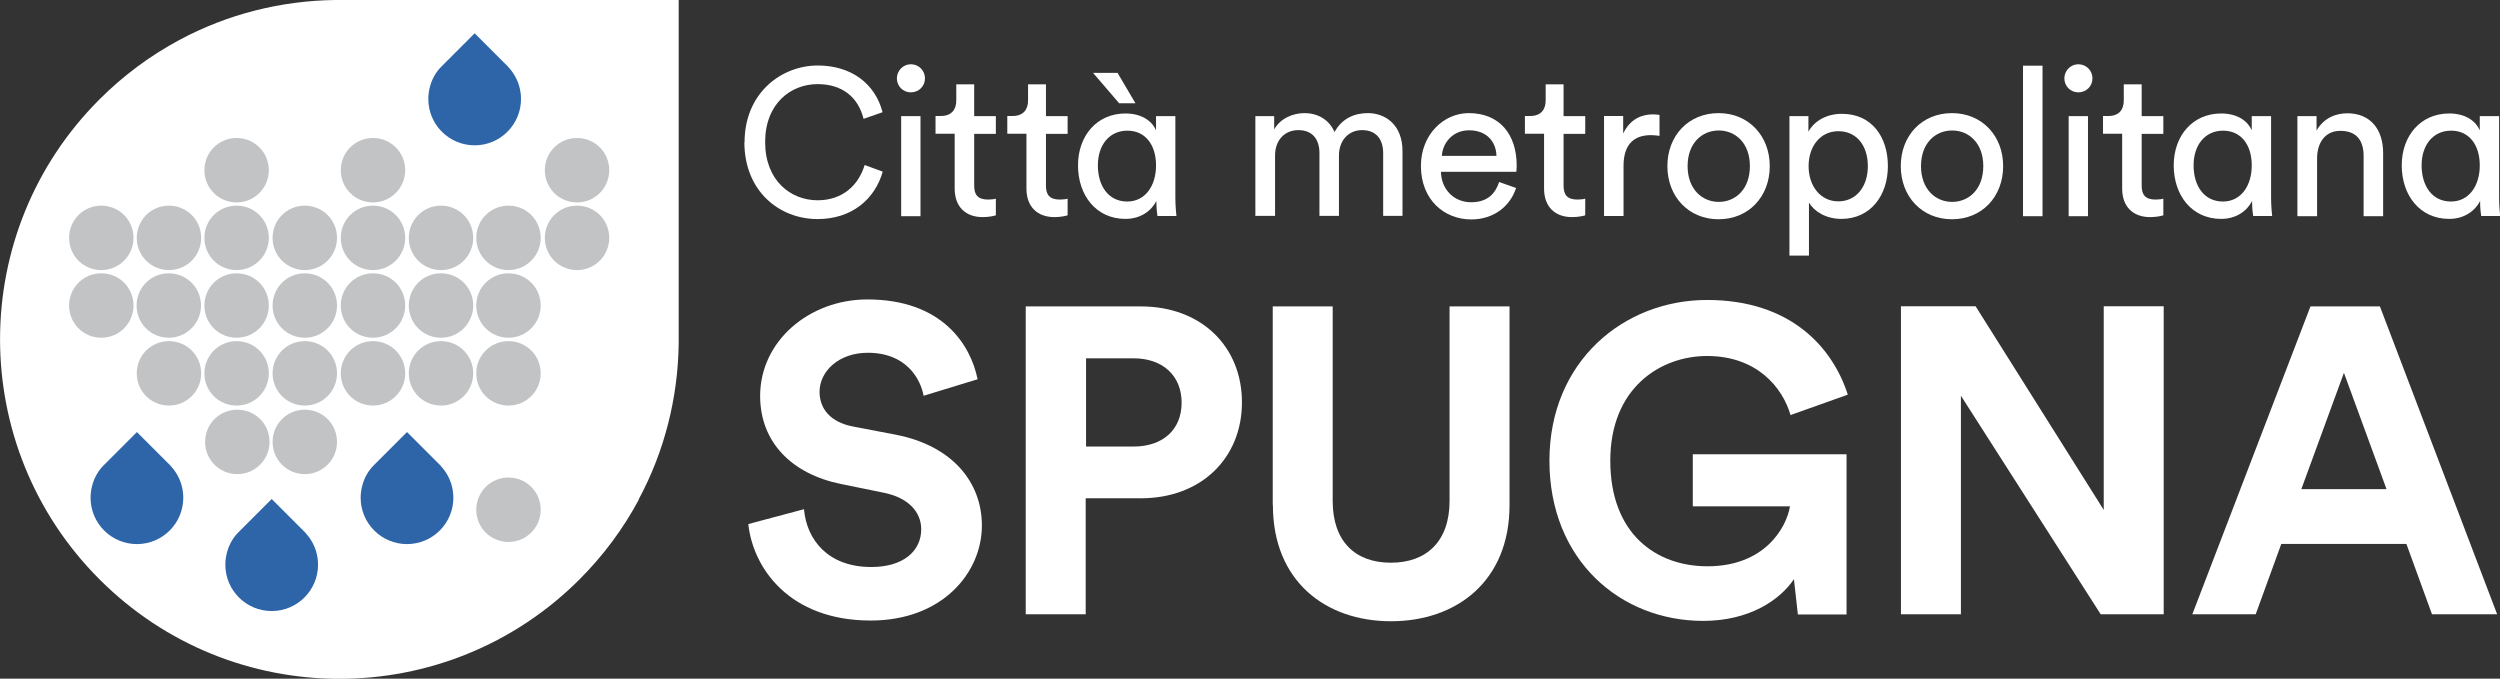 <svg xmlns="http://www.w3.org/2000/svg" id="Livello_2" data-name="Livello 2" viewBox="0 0 139.68 37.92"><rect x="0" y="0" width="139.68" height="37.92" fill="#333333" stroke="none"/><defs><style>      .cls-1 {        fill: #fff;      }      .cls-2 {        fill: #c1c3c5;      }      .cls-3 {        fill: #2e65a9;      }    </style></defs><g id="Livello_1-2" data-name="Livello 1"><g><g><path class="cls-1" d="M41.6,7.95c0-2.75,2.05-4.29,4.09-4.29,1.88,0,3.21,1.02,3.62,2.61l-1.06.37c-.31-1.24-1.22-1.94-2.57-1.94-1.5,0-2.93,1.09-2.93,3.24s1.43,3.25,2.93,3.25c1.41,0,2.29-.85,2.63-1.97l1.01.37c-.44,1.55-1.74,2.65-3.64,2.65-2.13,0-4.09-1.55-4.09-4.3"></path><path class="cls-1" d="M50.35,6.49h1.08v5.59h-1.08v-5.59ZM50.89,3.59c.44,0,.79.35.79.79s-.35.78-.79.78-.78-.35-.78-.78.35-.79.78-.79"></path><path class="cls-1" d="M54.43,6.49h1.21v.99h-1.21v2.9c0,.51.21.77.78.77.14,0,.34-.02.43-.05v.93c-.09.03-.37.1-.74.1-.95,0-1.56-.58-1.56-1.59v-3.07h-1.07v-.99h.3c.6,0,.86-.37.86-.86v-.91h1v1.77Z"></path><path class="cls-1" d="M58.44,6.49h1.21v.99h-1.21v2.9c0,.51.21.77.78.77.14,0,.34-.02.43-.05v.93c-.09.03-.37.1-.74.1-.95,0-1.56-.58-1.56-1.59v-3.07h-1.07v-.99h.3c.6,0,.86-.37.86-.86v-.91h1v1.77Z"></path><path class="cls-1" d="M62.98,11.26c1,0,1.61-.87,1.61-2.02s-.6-1.94-1.6-1.94-1.65.79-1.65,1.94.59,2.02,1.64,2.02M61.07,4.07h1.37l1,1.7h-.91l-1.46-1.7ZM64.61,11.23c-.27.53-.86,1-1.73,1-1.64,0-2.65-1.32-2.65-2.99s1.07-2.9,2.65-2.9c.99,0,1.52.49,1.71.94v-.79h1.08v4.55c0,.5.05.93.06,1.03h-1.06c-.02-.13-.06-.42-.06-.76v-.09Z"></path><path class="cls-1" d="M70.14,12.08v-5.59h1.05v.74c.35-.62,1.05-.91,1.7-.91.7,0,1.37.34,1.67,1.06.44-.8,1.16-1.06,1.87-1.06.98,0,1.93.66,1.93,2.12v3.62h-1.08v-3.51c0-.73-.36-1.28-1.18-1.28-.77,0-1.29.6-1.29,1.41v3.38h-1.09v-3.51c0-.72-.35-1.28-1.18-1.28-.78,0-1.3.58-1.3,1.42v3.37h-1.08Z"></path><path class="cls-1" d="M83.61,8.71c-.02-.8-.55-1.43-1.53-1.43-.92,0-1.48.71-1.52,1.43h3.05ZM84.71,10.49c-.31.99-1.21,1.77-2.51,1.77-1.5,0-2.81-1.09-2.81-2.99,0-1.75,1.27-2.95,2.67-2.95,1.72,0,2.68,1.18,2.68,2.93,0,.14-.01.28-.02.35h-4.21c.02,1,.74,1.7,1.68,1.7s1.36-.5,1.57-1.13l.94.33Z"></path><path class="cls-1" d="M87.36,6.49h1.21v.99h-1.21v2.9c0,.51.21.77.78.77.14,0,.34-.02.43-.05v.93c-.09.03-.37.1-.74.1-.95,0-1.56-.58-1.56-1.59v-3.07h-1.07v-.99h.3c.6,0,.86-.37.86-.86v-.91h1v1.77Z"></path><path class="cls-1" d="M92.72,7.59c-.16-.02-.33-.04-.48-.04-.92,0-1.53.49-1.53,1.72v2.8h-1.09v-5.59h1.07v.98c.41-.86,1.1-1.07,1.67-1.07.15,0,.3.02.36.03v1.16Z"></path><path class="cls-1" d="M97.77,9.28c0-1.29-.81-1.99-1.74-1.99s-1.74.7-1.74,1.99.81,2,1.74,2,1.74-.7,1.74-2M98.88,9.28c0,1.71-1.18,2.97-2.86,2.97s-2.86-1.27-2.86-2.97,1.18-2.96,2.86-2.96,2.86,1.27,2.86,2.96"></path><path class="cls-1" d="M102.71,7.33c-1,0-1.66.84-1.66,1.95s.66,1.97,1.66,1.97,1.65-.82,1.65-1.97-.63-1.95-1.65-1.95M99.98,14.29v-7.8h1.06v.87c.3-.56.96-1,1.87-1,1.67,0,2.57,1.29,2.57,2.92s-.96,2.95-2.6,2.95c-.86,0-1.51-.41-1.81-.91v2.96h-1.08Z"></path><path class="cls-1" d="M110.81,9.28c0-1.29-.81-1.99-1.74-1.99s-1.74.7-1.74,1.99.81,2,1.74,2,1.74-.7,1.74-2M111.92,9.28c0,1.71-1.18,2.97-2.86,2.97s-2.86-1.27-2.86-2.97,1.18-2.96,2.86-2.96,2.86,1.27,2.86,2.96"></path></g><rect class="cls-1" x="113.03" y="3.67" width="1.09" height="8.41"></rect><g><path class="cls-1" d="M115.58,6.49h1.08v5.59h-1.08v-5.59ZM116.12,3.59c.44,0,.79.35.79.79s-.35.78-.79.78-.78-.35-.78-.78.35-.79.78-.79"></path><path class="cls-1" d="M119.66,6.49h1.21v.99h-1.21v2.9c0,.51.21.77.78.77.14,0,.34-.02.43-.05v.93c-.09.03-.37.1-.74.1-.95,0-1.56-.58-1.56-1.59v-3.07h-1.07v-.99h.3c.61,0,.86-.37.86-.86v-.91h1v1.77Z"></path><path class="cls-1" d="M124.2,11.26c1,0,1.61-.87,1.61-2.02s-.6-1.94-1.6-1.94-1.65.79-1.65,1.94.59,2.02,1.64,2.02M125.83,11.23c-.27.53-.86,1-1.73,1-1.64,0-2.65-1.32-2.65-2.99s1.07-2.9,2.65-2.9c.99,0,1.52.49,1.71.94v-.79h1.08v4.55c0,.5.05.93.06,1.03h-1.06c-.02-.13-.06-.42-.06-.76v-.09Z"></path><path class="cls-1" d="M129.45,12.08h-1.09v-5.59h1.07v.8c.41-.7,1.07-.96,1.72-.96,1.34,0,2,.96,2,2.21v3.54h-1.09v-3.36c0-.78-.32-1.41-1.3-1.41-.86,0-1.3.68-1.3,1.53v3.23Z"></path><path class="cls-1" d="M136.94,11.26c1,0,1.61-.87,1.61-2.02s-.6-1.94-1.6-1.94-1.65.79-1.65,1.94.59,2.02,1.64,2.02M138.57,11.23c-.27.53-.86,1-1.73,1-1.64,0-2.65-1.32-2.65-2.99s1.07-2.9,2.65-2.9c.99,0,1.52.49,1.71.94v-.79h1.08v4.55c0,.5.05.93.06,1.03h-1.06c-.02-.13-.06-.42-.06-.76v-.09Z"></path><path class="cls-1" d="M51.61,22.14c-.17-.95-.95-2.43-3.13-2.43-1.62,0-2.69,1.04-2.69,2.18,0,.95.61,1.7,1.87,1.94l2.4.46c3.13.61,4.8,2.64,4.8,5.07,0,2.64-2.21,5.31-6.21,5.31-4.56,0-6.58-2.94-6.84-5.39l3.11-.83c.15,1.7,1.33,3.23,3.76,3.23,1.8,0,2.79-.9,2.79-2.11,0-.99-.75-1.77-2.09-2.04l-2.4-.49c-2.74-.56-4.51-2.33-4.51-4.92,0-3.06,2.74-5.39,5.99-5.39,4.17,0,5.77,2.52,6.16,4.46l-3.01.92Z"></path><path class="cls-1" d="M63.33,24.95c1.67,0,2.69-.97,2.69-2.45s-1.02-2.48-2.69-2.48h-2.65v4.93h2.65ZM60.66,27.84v6.48h-3.35v-17.2h6.43c3.4,0,5.65,2.26,5.65,5.36s-2.26,5.36-5.65,5.36h-3.08Z"></path><path class="cls-1" d="M71.11,28.23v-11.11h3.35v10.87c0,2.26,1.26,3.45,3.25,3.45s3.28-1.19,3.28-3.45v-10.87h3.35v11.11c0,4.22-2.94,6.48-6.62,6.48s-6.6-2.26-6.6-6.48"></path><path class="cls-1" d="M100.45,34.32l-.22-1.96c-.78,1.16-2.48,2.33-5.07,2.33-4.63,0-8.59-3.4-8.59-8.95s4.15-8.98,8.81-8.98,7.01,2.64,7.86,5.29l-3.2,1.14c-.44-1.53-1.87-3.3-4.66-3.3-2.6,0-5.41,1.77-5.41,5.85s2.55,5.9,5.43,5.9c3.18,0,4.41-2.14,4.61-3.35h-5.43v-2.91h8.59v8.95h-2.72Z"></path></g><polygon class="cls-1" points="117.37 34.32 109.56 22.11 109.56 34.32 106.21 34.32 106.21 17.11 110.38 17.11 117.54 28.49 117.54 17.11 120.89 17.11 120.89 34.32 117.37 34.32"></polygon><path class="cls-1" d="M128.58,27.33h4.76l-2.38-6.5-2.38,6.5ZM134.45,30.39h-6.99l-1.43,3.93h-3.54l6.6-17.2h3.88l6.55,17.2h-3.64l-1.43-3.93Z"></path><g><path class="cls-1" d="M35.68,27.91c1.46-2.71,2.2-5.71,2.24-8.71V0h-19.2c-3,.04-6,.78-8.71,2.24-1.6.86-3.1,1.96-4.45,3.31-7.41,7.4-7.41,19.41,0,26.82,7.4,7.41,19.41,7.41,26.82,0,1.35-1.35,2.45-2.85,3.31-4.45"></path><path class="cls-2" d="M7.46,13.29c0,.99-.8,1.8-1.8,1.8s-1.8-.8-1.8-1.8.8-1.8,1.8-1.8,1.8.8,1.8,1.8"></path><path class="cls-2" d="M11.24,13.29c0,.99-.8,1.8-1.8,1.8s-1.8-.8-1.8-1.8.8-1.8,1.8-1.8,1.8.8,1.8,1.8"></path><path class="cls-2" d="M11.23,17.07c0,.99-.8,1.8-1.8,1.8s-1.8-.8-1.8-1.8.8-1.8,1.8-1.8,1.8.8,1.8,1.8"></path><path class="cls-2" d="M7.46,17.07c0,.99-.8,1.8-1.8,1.8s-1.8-.8-1.8-1.8.8-1.8,1.8-1.8,1.8.8,1.8,1.8"></path><path class="cls-2" d="M11.24,20.86c0,.99-.8,1.8-1.8,1.8s-1.8-.8-1.8-1.8.8-1.8,1.8-1.8,1.8.8,1.8,1.8"></path><path class="cls-2" d="M15.02,20.86c0,.99-.8,1.8-1.8,1.8s-1.8-.8-1.8-1.8.8-1.8,1.8-1.8,1.8.8,1.8,1.8"></path><path class="cls-2" d="M15.02,17.07c0,.99-.8,1.8-1.8,1.8s-1.8-.8-1.8-1.8.8-1.8,1.8-1.8,1.8.8,1.8,1.8"></path><path class="cls-2" d="M18.83,20.86c0,.99-.8,1.8-1.8,1.8s-1.8-.8-1.8-1.8.8-1.8,1.8-1.8,1.8.8,1.8,1.8"></path><path class="cls-2" d="M18.83,24.69c0,.99-.8,1.8-1.8,1.8s-1.8-.8-1.8-1.8.8-1.8,1.8-1.8,1.8.8,1.8,1.8"></path><path class="cls-2" d="M22.64,20.86c0,.99-.8,1.8-1.8,1.8s-1.8-.8-1.8-1.8.8-1.8,1.8-1.8,1.8.8,1.8,1.8"></path><path class="cls-2" d="M26.44,20.86c0,.99-.8,1.8-1.8,1.8s-1.8-.8-1.8-1.8.8-1.8,1.8-1.8,1.8.8,1.8,1.8"></path><path class="cls-2" d="M26.44,17.07c0,.99-.8,1.8-1.8,1.8s-1.8-.8-1.8-1.8.8-1.8,1.8-1.8,1.8.8,1.8,1.8"></path><path class="cls-2" d="M22.64,17.07c0,.99-.8,1.8-1.8,1.8s-1.8-.8-1.8-1.8.8-1.8,1.8-1.8,1.8.8,1.8,1.8"></path><path class="cls-2" d="M18.83,17.07c0,.99-.8,1.8-1.8,1.8s-1.8-.8-1.8-1.8.8-1.8,1.8-1.8,1.8.8,1.8,1.8"></path><path class="cls-2" d="M18.83,13.29c0,.99-.8,1.8-1.8,1.8s-1.8-.8-1.8-1.8.8-1.8,1.8-1.8,1.8.8,1.8,1.8"></path><path class="cls-2" d="M22.64,13.29c0,.99-.8,1.8-1.8,1.8s-1.8-.8-1.8-1.8.8-1.8,1.8-1.8,1.8.8,1.8,1.8"></path><path class="cls-2" d="M34.04,9.51c0,.99-.8,1.8-1.8,1.8s-1.8-.8-1.8-1.8.8-1.8,1.8-1.8,1.8.8,1.8,1.8"></path><path class="cls-2" d="M34.04,13.29c0,.99-.8,1.8-1.8,1.8s-1.8-.8-1.8-1.8.8-1.8,1.8-1.8,1.8.8,1.8,1.8"></path><path class="cls-2" d="M22.64,9.51c0,.99-.8,1.8-1.8,1.8s-1.8-.8-1.8-1.8.8-1.8,1.8-1.8,1.8.8,1.8,1.8"></path><path class="cls-2" d="M15.02,9.51c0,.99-.8,1.8-1.8,1.8s-1.8-.8-1.8-1.8.8-1.8,1.8-1.8,1.8.8,1.8,1.8"></path><path class="cls-2" d="M30.21,17.07c0,.99-.8,1.8-1.8,1.8s-1.8-.8-1.8-1.8.8-1.8,1.8-1.8,1.8.8,1.8,1.8"></path><path class="cls-2" d="M30.21,20.86c0,.99-.8,1.8-1.8,1.8s-1.8-.8-1.8-1.8.8-1.8,1.8-1.8,1.8.8,1.8,1.8"></path><path class="cls-2" d="M30.21,28.48c0,.99-.8,1.8-1.8,1.8s-1.8-.8-1.8-1.8.8-1.8,1.8-1.8,1.8.8,1.8,1.8"></path><path class="cls-2" d="M15.02,13.29c0,.99-.8,1.8-1.8,1.8s-1.8-.8-1.8-1.8.8-1.8,1.8-1.8,1.8.8,1.8,1.8"></path><path class="cls-2" d="M15.06,24.69c0,.99-.8,1.8-1.8,1.8s-1.8-.8-1.8-1.8.8-1.8,1.8-1.8,1.8.8,1.8,1.8"></path><path class="cls-3" d="M17.66,30.8c-.12-.4-.34-.76-.62-1.06l-.05-.05-1.81-1.81-1.81,1.81-.05.05c-.29.29-.5.65-.62,1.06-.07.24-.11.49-.11.75,0,1.43,1.16,2.59,2.59,2.59s2.59-1.16,2.59-2.59c0-.26-.04-.51-.11-.75"></path><path class="cls-3" d="M25.22,27.06c-.12-.4-.34-.76-.62-1.06l-.05-.05-1.81-1.81-1.81,1.81-.05.05c-.29.29-.5.65-.62,1.06-.07.24-.11.49-.11.75,0,1.43,1.16,2.59,2.59,2.59s2.59-1.16,2.59-2.59c0-.26-.04-.51-.11-.75"></path><path class="cls-2" d="M26.44,13.29c0,.99-.8,1.8-1.8,1.8s-1.8-.8-1.8-1.8.8-1.8,1.8-1.8,1.8.8,1.8,1.8"></path><path class="cls-2" d="M30.21,13.29c0,.99-.8,1.8-1.8,1.8s-1.8-.8-1.8-1.8.8-1.8,1.8-1.8,1.8.8,1.8,1.8"></path><path class="cls-3" d="M29,4.78c-.12-.4-.34-.76-.62-1.06l-.05-.05-1.81-1.81-1.81,1.81-.05.05c-.29.29-.5.65-.62,1.06-.07.24-.11.49-.11.75,0,1.43,1.16,2.59,2.59,2.59s2.59-1.16,2.59-2.59c0-.26-.04-.51-.11-.75"></path><path class="cls-3" d="M10.13,27.06c-.12-.4-.34-.76-.62-1.06l-.05-.05-1.81-1.81-1.81,1.81-.05.05c-.29.29-.5.65-.62,1.06-.07.24-.11.49-.11.75,0,1.43,1.16,2.59,2.59,2.59s2.59-1.16,2.59-2.59c0-.26-.04-.51-.11-.75"></path></g></g></g></svg>